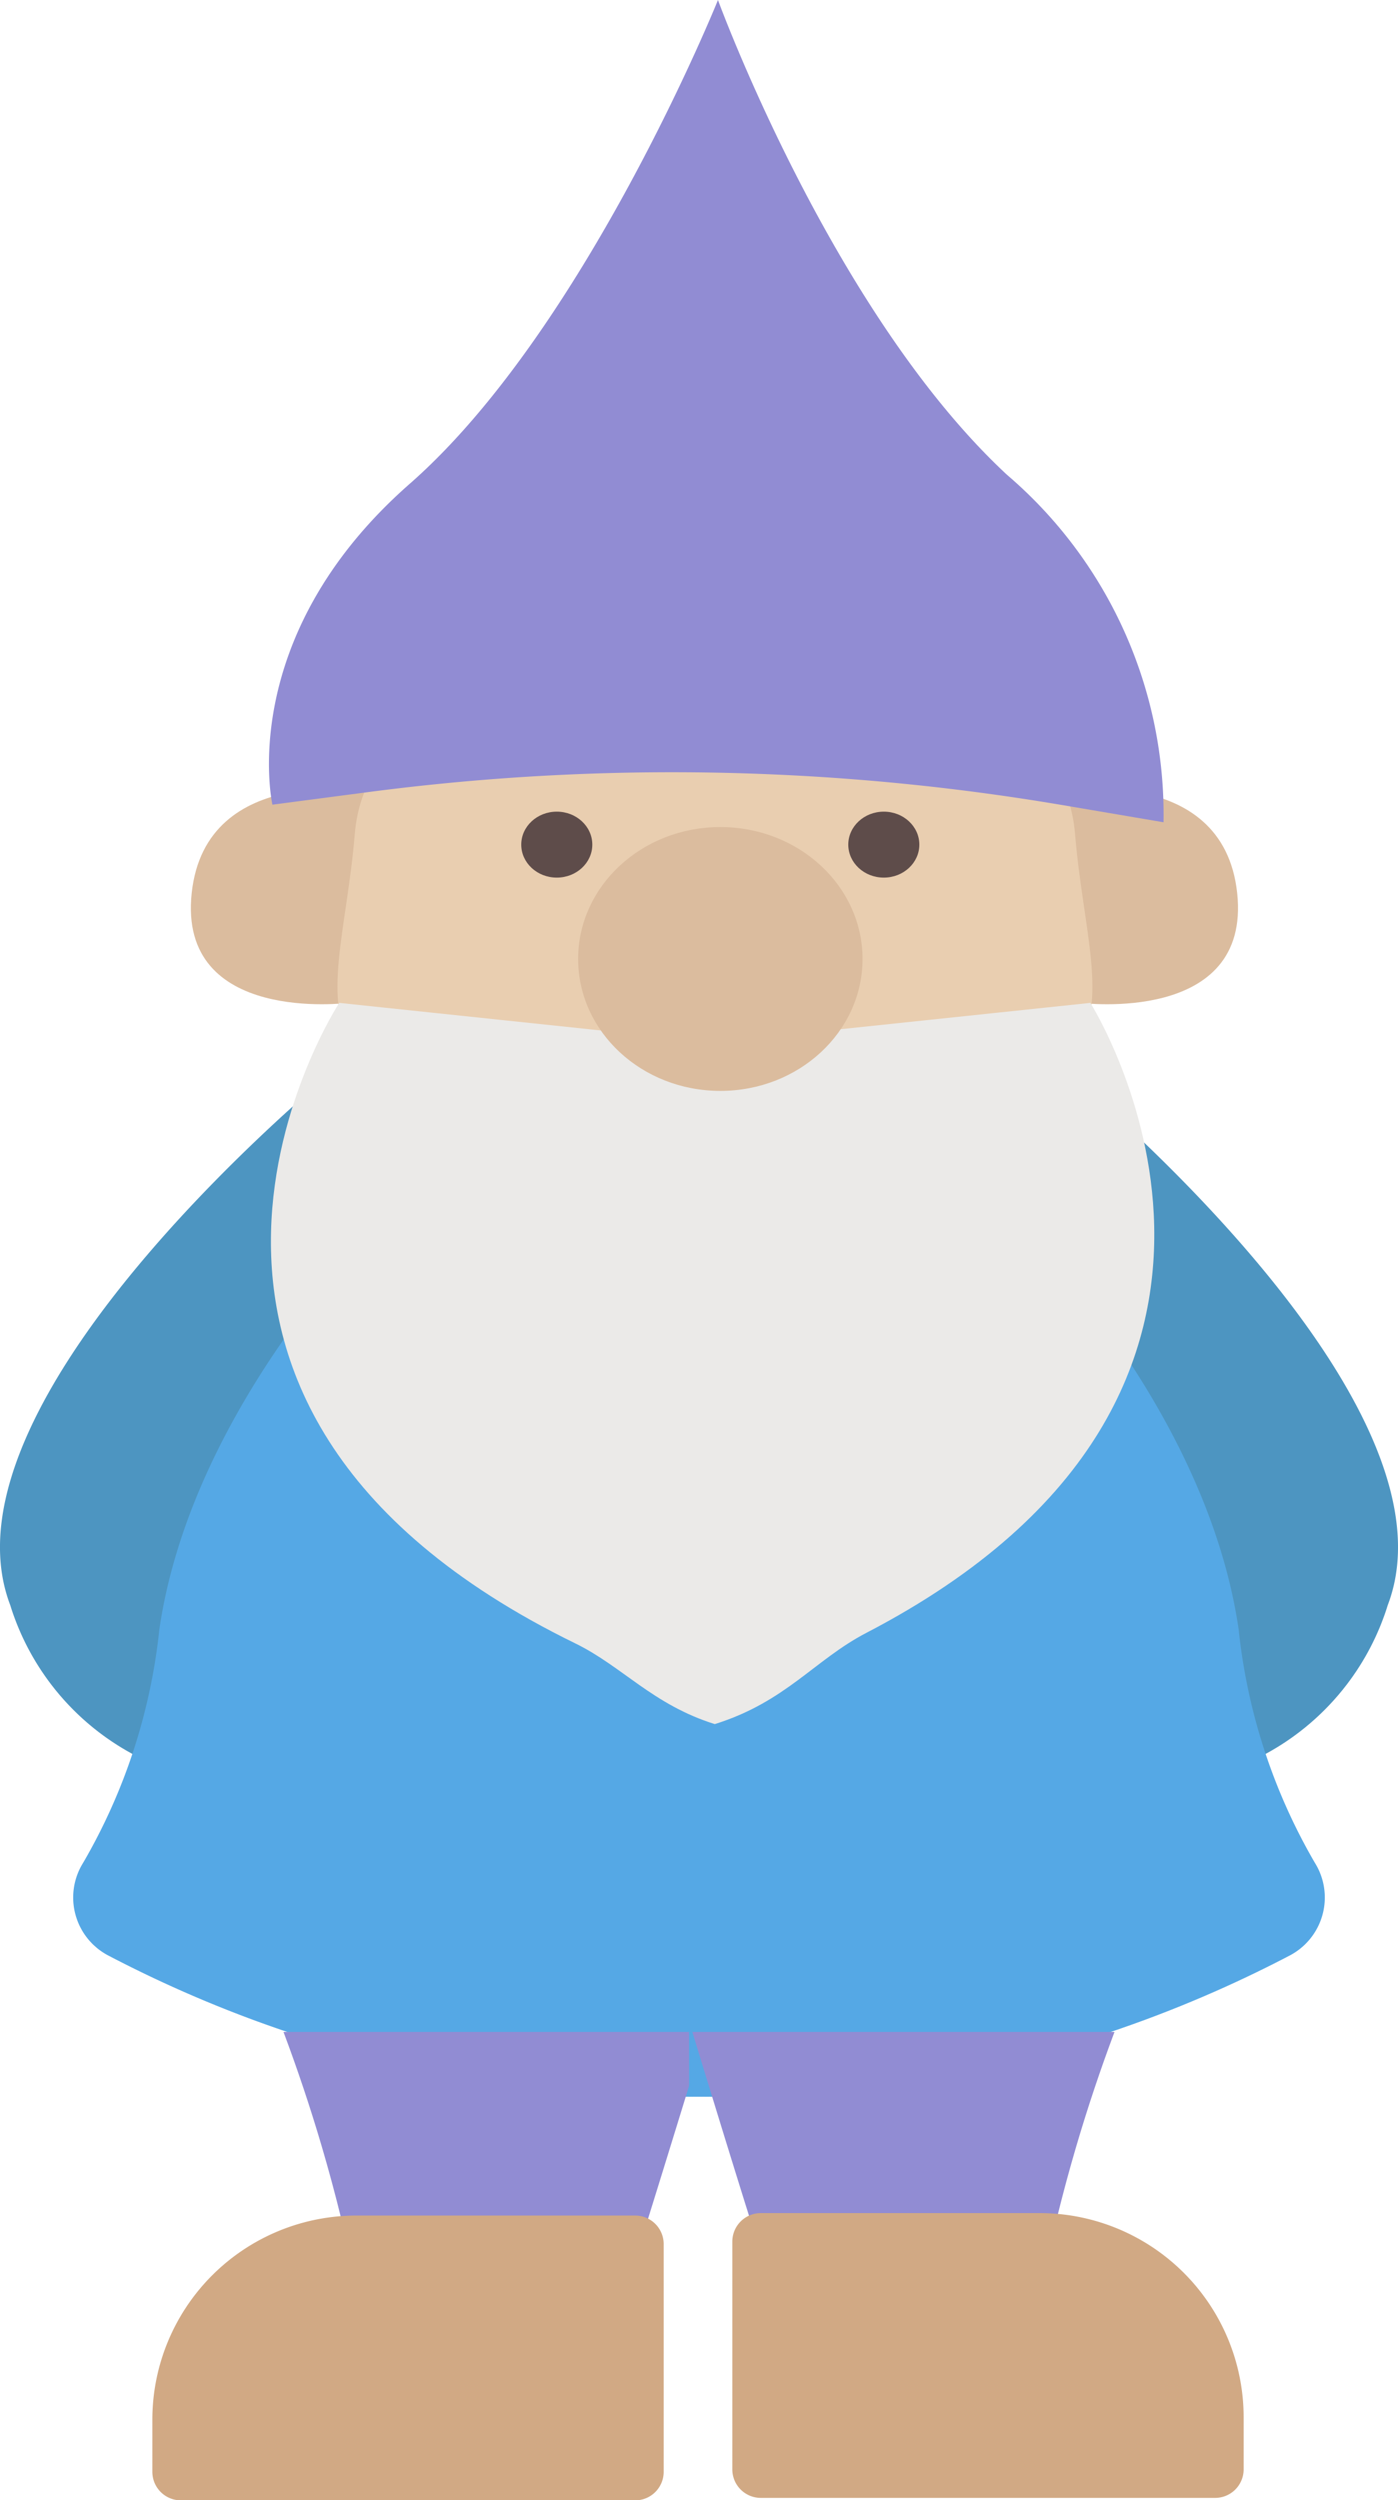 <svg xmlns="http://www.w3.org/2000/svg" width="30.693" height="54.885" viewBox="0 0 30.693 54.885">
  <g id="Grupo_7451" data-name="Grupo 7451" transform="translate(-90.036 -383.054)">
    <path id="Caminho_7809" data-name="Caminho 7809" d="M113.244,400.436s3.642-.675,3.954,2.22-3.434,2.413-3.434,2.413Z" fill="#dbbc9e"/>
    <path id="Caminho_7810" data-name="Caminho 7810" d="M98.2,400.436s-3.642-.675-3.955,2.22,3.434,2.413,3.434,2.413Z" fill="#dbbc9e"/>
    <path id="Caminho_7811" data-name="Caminho 7811" d="M105.732,407.676c10.227,0,8.256-2.1,7.907-6.311-.357-4.309-7.907-3.346-7.907-3.346s-7.549-.963-7.907,3.346C97.477,405.572,95.506,407.676,105.732,407.676Z" fill="#e9ceb0"/>
    <g id="Grupo_7439" data-name="Grupo 7439">
      <g id="Grupo_7437" data-name="Grupo 7437">
        <path id="Caminho_7812" data-name="Caminho 7812" d="M97.529,406.421s-9.014,7.281-7.269,11.866a5.6,5.6,0,0,0,5.96,3.911l4.8-6.878Z" fill="#4d95c1"/>
        <path id="Caminho_7813" data-name="Caminho 7813" d="M98.477,409.792s-4.216,4.045-4.943,9.034a12.849,12.849,0,0,1-1.67,5.115,1.438,1.438,0,0,0,.567,2.049,27.2,27.2,0,0,0,13.169,3.085V408.443Z" fill="#55a8e5"/>
        <path id="Caminho_7814" data-name="Caminho 7814" d="M104.248,431.809c-1.571.9-4.634.82-6.708,0a36.147,36.147,0,0,0-1.28-4.15h9.268S104.76,430.167,104.248,431.809Z" fill="#918cd3"/>
        <path id="Retângulo_1899" data-name="Retângulo 1899" d="M4.482,0H10.6a.626.626,0,0,1,.626.626v5a.626.626,0,0,1-.626.626H.626A.626.626,0,0,1,0,5.624V4.482A4.482,4.482,0,0,1,4.482,0Z" transform="translate(93.381 431.689)" fill="#d1a984"/>
      </g>
      <g id="Grupo_7438" data-name="Grupo 7438">
        <path id="Caminho_7815" data-name="Caminho 7815" d="M113.236,406.421s9.014,7.281,7.269,11.866a5.6,5.6,0,0,1-5.961,3.911l-4.8-6.878Z" fill="#4d95c1"/>
        <path id="Caminho_7816" data-name="Caminho 7816" d="M112.288,409.792s4.216,4.045,4.943,9.034a12.849,12.849,0,0,0,1.67,5.115,1.438,1.438,0,0,1-.567,2.049,27.2,27.2,0,0,1-13.17,3.085V408.443Z" fill="#55a8e5"/>
        <path id="Caminho_7817" data-name="Caminho 7817" d="M106.517,431.809c1.571.9,4.634.82,6.708,0a36.147,36.147,0,0,1,1.28-4.15h-9.268S106,430.167,106.517,431.809Z" fill="#918cd3"/>
        <path id="Retângulo_1900" data-name="Retângulo 1900" d="M.626,0H10.6a.626.626,0,0,1,.626.626v5a.626.626,0,0,1-.626.626H4.482A4.482,4.482,0,0,1,0,1.768V.626A.626.626,0,0,1,.626,0Z" transform="translate(117.34 437.887) rotate(-180)" fill="#d1a984"/>
      </g>
    </g>
    <path id="Caminho_7818" data-name="Caminho 7818" d="M113.975,405.069l-8.246.869-8.245-.869s-5.721,8.732,5.182,14.06c1.036.506,1.7,1.345,3.063,1.772,1.56-.488,2.188-1.409,3.322-2C119.353,413.549,113.975,405.069,113.975,405.069Z" fill="#ebeae8"/>
    <ellipse id="Elipse_1174" data-name="Elipse 1174" cx="3.122" cy="2.896" rx="3.122" ry="2.896" transform="translate(102.729 401.209)" fill="#dbbc9e"/>
    <ellipse id="Elipse_1175" data-name="Elipse 1175" cx="0.78" cy="0.724" rx="0.78" ry="0.724" transform="translate(108.66 400.871)" fill="#5e4c4a"/>
    <ellipse id="Elipse_1176" data-name="Elipse 1176" cx="0.78" cy="0.724" rx="0.78" ry="0.724" transform="translate(101.48 400.871)" fill="#5e4c4a"/>
    <path id="Caminho_7819" data-name="Caminho 7819" d="M96.017,400.718s-.833-3.668,3.017-7.046,6.765-10.618,6.765-10.618,2.5,6.854,6.348,10.425a9.811,9.811,0,0,1,3.434,7.625l-2.219-.377a51.279,51.279,0,0,0-15.228-.287Z" fill="#918cd3"/>
  </g>
</svg>
